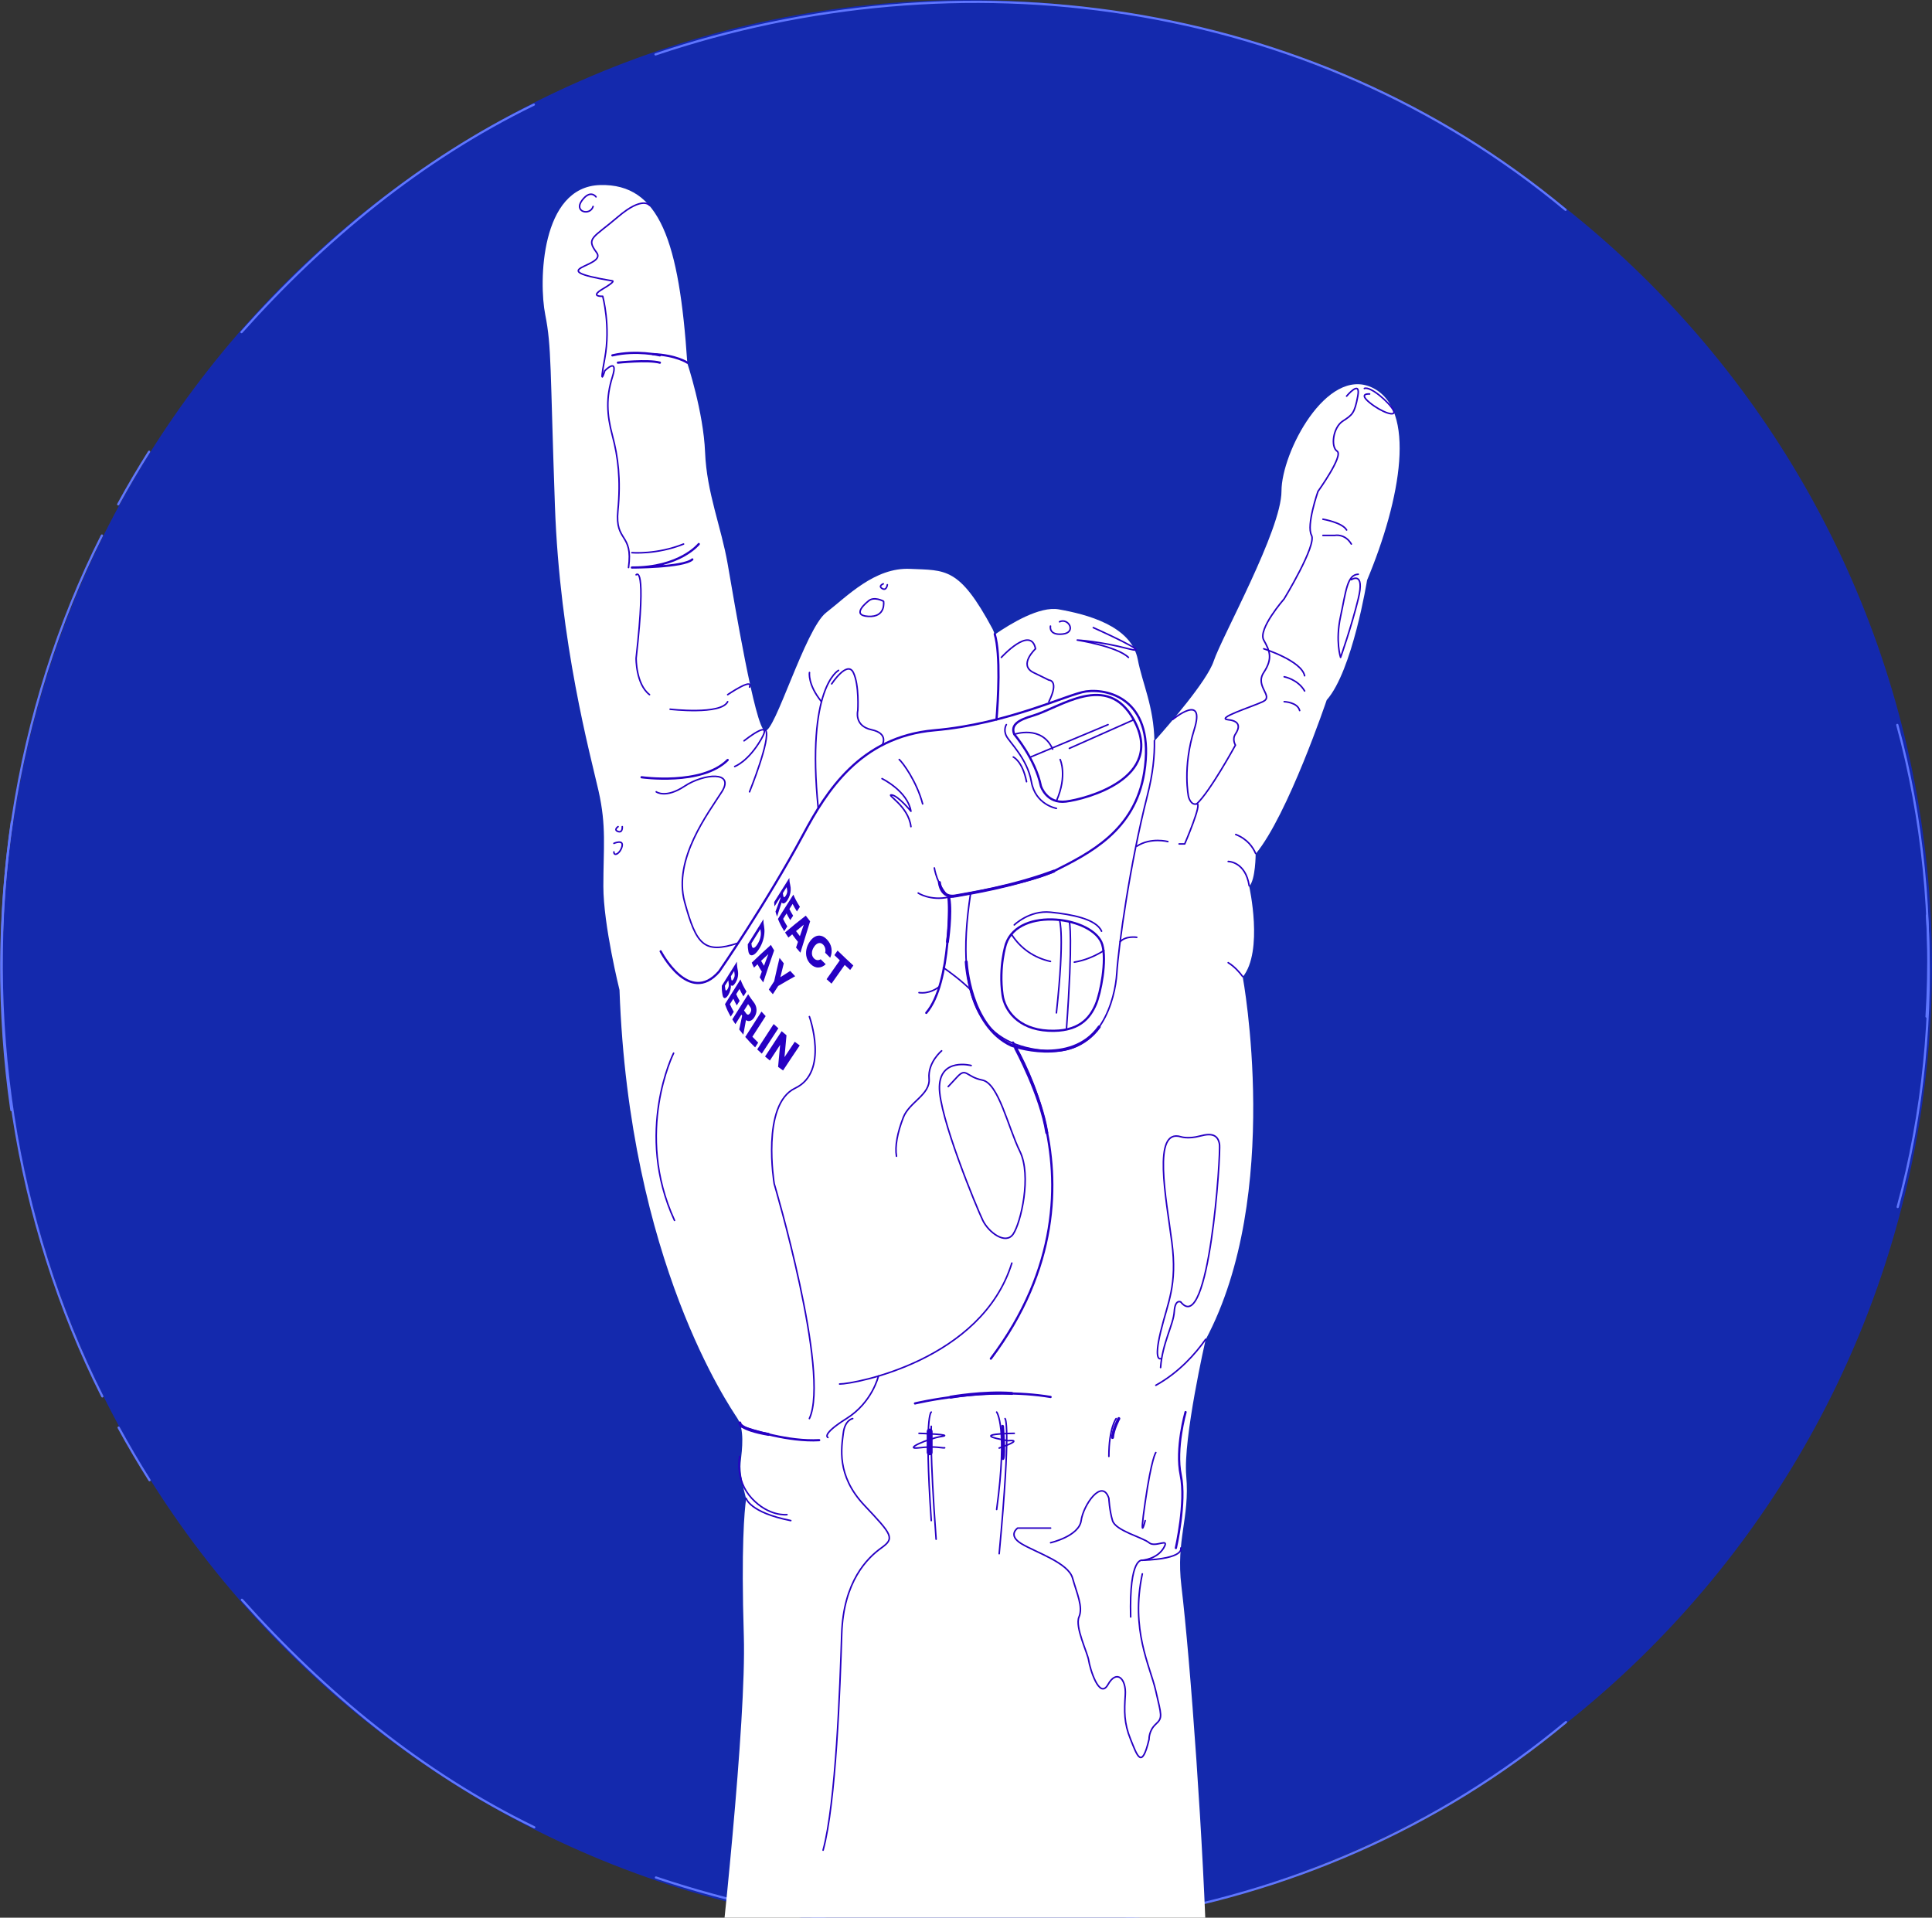<svg width="680" height="675" viewBox="0 0 680 675" fill="none" xmlns="http://www.w3.org/2000/svg">
<rect x="0" y="0" width="680" height="675" fill="#333333" stroke="none"/>
<g clip-path="url(#clip0_34_141)">
<path opacity="0.6" fill-rule="evenodd" clip-rule="evenodd" d="M680 340C680 527.776 527.987 680 340.471 680C152.955 680 0.943 527.776 0.943 340C0.943 152.224 152.955 0 340.471 0C527.987 0 680 152.224 680 340Z" fill="#0024FF"/>
<path d="M35.876 188.497C4.734 250.328 -5.84 322.092 4.013 390.738" stroke="#5F76FF" stroke-width="0.788" stroke-linecap="round" stroke-linejoin="round"/>
<path d="M52.488 159.003C48.669 165.057 45.042 171.23 41.612 177.512" stroke="#5F76FF" stroke-width="0.788" stroke-linecap="round" stroke-linejoin="round"/>
<path d="M187.898 36.815C148.064 56.21 113.994 84.445 85.002 116.907" stroke="#5F76FF" stroke-width="0.788" stroke-linecap="round" stroke-linejoin="round"/>
<path d="M551.032 73.857C460.57 -1.437 337.212 -16.731 230.724 19.15" stroke="#5F76FF" stroke-width="0.788" stroke-linecap="round" stroke-linejoin="round"/>
<path d="M678.086 357.816C680.265 323.269 676.74 287.975 667.787 255.167" stroke="#5F76FF" stroke-width="0.788" stroke-linecap="round" stroke-linejoin="round"/>
<path d="M36.02 491.503C4.879 429.672 -5.694 357.908 4.159 289.262" stroke="#5F76FF" stroke-width="0.788" stroke-linecap="round" stroke-linejoin="round"/>
<path d="M52.634 520.998C48.816 514.944 45.188 508.771 41.758 502.488" stroke="#5F76FF" stroke-width="0.788" stroke-linecap="round" stroke-linejoin="round"/>
<path d="M188.044 643.186C148.21 623.79 114.139 595.555 85.148 563.093" stroke="#5F76FF" stroke-width="0.788" stroke-linecap="round" stroke-linejoin="round"/>
<path d="M551.178 606.144C460.716 681.438 337.358 696.732 230.87 660.851" stroke="#5F76FF" stroke-width="0.788" stroke-linecap="round" stroke-linejoin="round"/>
<path d="M678.232 322.185C680.411 356.732 676.886 392.026 667.933 424.834" stroke="#5F76FF" stroke-width="0.788" stroke-linecap="round" stroke-linejoin="round"/>
<g clip-path="url(#clip1_34_141)">
<path fill-rule="evenodd" clip-rule="evenodd" d="M422.679 754.953L424.814 716.11C425.9 692.767 422.078 626.857 418.352 583.872C417.477 573.77 416.606 564.929 415.807 558.211C414.841 550.092 415.563 544.178 416.384 538.469C417.223 532.63 418.167 527.002 417.512 519.449C416.375 506.339 424.331 471.567 424.331 471.567C451.609 420.453 437.402 343.88 437.402 343.88C444.79 334.759 439.675 311.958 439.675 311.958C441.948 309.678 441.948 300.557 441.948 300.557C453.314 286.877 466.953 246.404 466.953 246.404C476.045 236.144 481.16 204.222 481.16 204.222C493.094 175.721 498.777 143.799 482.865 136.388C466.953 128.978 451.041 159.19 451.041 172.87C451.041 186.551 430.014 224.173 427.173 232.724C424.867 239.662 411.334 255.235 406.314 260.858C406.084 248.51 402.042 240.467 400.463 232.154C398.19 220.183 382.278 216.193 372.618 214.483C365.956 213.303 355.784 219.44 350.108 223.366C349.879 222.583 349.621 221.887 349.318 221.323C337.607 199.509 332.838 200.802 320.335 200.232C307.833 199.662 298.172 209.922 290.785 215.623C283.397 221.323 272.6 258.375 269.19 257.235C265.78 256.095 258.393 211.633 256.119 198.522C253.846 185.411 248.732 173.44 248.163 159.19C247.595 144.939 241.912 127.838 241.912 127.838C239.071 85.086 232.251 64.565 211.225 65.135C190.198 65.705 189.63 99.337 191.903 110.737C194.176 122.138 193.608 129.548 195.313 178.001C197.018 226.453 207.815 265.786 210.657 278.326C213.498 290.867 212.362 298.277 212.362 311.958C212.362 325.639 218.044 348.44 218.044 348.44C221.454 444.205 256.972 495.223 259.529 499.213C262.086 503.203 261.234 509.759 260.666 514.889C260.316 518.052 261.585 523.706 262.61 527.579C262.001 531.851 260.84 544.535 261.802 575.882C262.719 605.79 254.01 686.211 250.616 716.11C250.616 716.11 248.973 738.53 248.784 754.953" fill="white"/>
<path d="M341.63 314.362C335.379 354.835 347.046 368.204 368.64 369.914C387.471 371.405 392.508 351.673 393.077 342.553C393.645 333.432 397.623 304.361 403.874 279.849C405.78 272.372 406.418 266.115 406.319 260.689" stroke="#2700C3" stroke-width="0.54" stroke-linecap="round" stroke-linejoin="round"/>
<path d="M232.536 334.857C232.536 334.857 242.481 354.144 253.089 341.983C253.089 341.983 269.669 318.046 282.829 293.53C290.785 278.709 302.719 259.328 328.86 257.048C355.001 254.768 376.056 244.2 382.279 243.367C390.803 242.227 406.715 246.788 402.737 271.869C399.479 292.414 383.415 300.371 370.913 306.641C362.226 310.997 333.975 315.761 333.975 315.761C333.975 315.761 335.111 345.973 326.019 356.519" stroke="#2700C3" stroke-width="0.78" stroke-linecap="round" stroke-linejoin="round"/>
<path d="M348.75 478.22C372.727 446.352 372.835 415.991 367.582 394.411C364.497 381.737 359.563 372.093 356.53 366.95" stroke="#2700C3" stroke-width="0.78" stroke-linecap="round" stroke-linejoin="round"/>
<path d="M350.116 223.179C352.251 230.512 351.286 246.412 350.739 253.247" stroke="#2700C3" stroke-width="0.78" stroke-linecap="round" stroke-linejoin="round"/>
<path d="M237.084 370.7C237.084 370.7 223.113 398.56 237.404 429.554" stroke="#2700C3" stroke-width="0.54" stroke-linecap="round" stroke-linejoin="round"/>
<path fill-rule="evenodd" clip-rule="evenodd" d="M356.99 258.473C356.99 258.473 364.378 267.024 366.367 276.714C366.367 276.714 368.356 282.985 375.175 282.13C381.995 281.275 410.376 274.012 399.043 253.343C389.666 236.242 373.186 249.068 363.525 251.918C358.611 253.367 355.569 255.053 356.99 258.473Z" stroke="#2700C3" stroke-width="0.78" stroke-linecap="round" stroke-linejoin="round"/>
<path fill-rule="evenodd" clip-rule="evenodd" d="M354.053 332.292C354.053 332.292 351.449 340.273 352.87 350.248C353.603 355.398 358.127 362.219 368.924 362.789C379.721 363.359 383.624 358.356 385.688 353.526C387.393 349.536 389.614 338.119 387.961 332.483C385.12 322.792 358.599 318.802 354.053 332.292Z" stroke="#2700C3" stroke-width="0.78" stroke-linecap="round" stroke-linejoin="round"/>
<path d="M284.912 236.717C284.912 236.717 284.211 240.9 289.137 246.981" stroke="#2700C3" stroke-width="0.54" stroke-linecap="round" stroke-linejoin="round"/>
<path d="M295.142 235.957C295.142 235.957 283.701 241.848 287.992 284.536" stroke="#2700C3" stroke-width="0.54" stroke-linecap="round" stroke-linejoin="round"/>
<path d="M222.401 194.535C222.401 194.535 231.115 195.294 240.586 191.494" stroke="#2700C3" stroke-width="0.54" stroke-linecap="round" stroke-linejoin="round"/>
<path d="M217.477 127.651C217.477 127.651 228.084 126.511 232.252 127.651" stroke="#2700C3" stroke-width="0.78" stroke-linecap="round" stroke-linejoin="round"/>
<path d="M465.626 182.754C465.626 182.754 472.446 183.894 473.961 186.555" stroke="#2700C3" stroke-width="0.54" stroke-linecap="round" stroke-linejoin="round"/>
<path d="M444.79 228.356C444.79 228.356 458.049 232.537 459.186 237.858" stroke="#2700C3" stroke-width="0.54" stroke-linecap="round" stroke-linejoin="round"/>
<path d="M441.92 300.379C441.041 298.312 439.102 295.343 434.939 293.72" stroke="#2700C3" stroke-width="0.54" stroke-linecap="round" stroke-linejoin="round"/>
<path d="M437.373 343.715C436.081 341.975 434.373 340.127 432.287 338.847" stroke="#2700C3" stroke-width="0.54" stroke-linecap="round" stroke-linejoin="round"/>
<path d="M328.86 305.501C328.86 305.501 329.713 311.486 333.975 315.762" stroke="#2700C3" stroke-width="0.54" stroke-linecap="round" stroke-linejoin="round"/>
<path d="M333.975 315.761C327.439 317.186 323.177 314.336 323.177 314.336" stroke="#2700C3" stroke-width="0.54" stroke-linecap="round" stroke-linejoin="round"/>
<path d="M330.651 347.248C329.609 348.081 326.954 349.833 323.461 349.394" stroke="#2700C3" stroke-width="0.54" stroke-linecap="round" stroke-linejoin="round"/>
<path d="M316.499 267.336C317.753 268.424 322.652 275.068 324.74 282.956" stroke="#2700C3" stroke-width="0.54" stroke-linecap="round" stroke-linejoin="round"/>
<path d="M295.52 487.15C300.824 487.15 345.529 478.79 356.138 444.588" stroke="#2700C3" stroke-width="0.54" stroke-linecap="round" stroke-linejoin="round"/>
<path d="M260.771 502.04C264.759 503.432 277.593 507.544 288.322 506.912" stroke="#2700C3" stroke-width="0.78" stroke-linecap="round" stroke-linejoin="round"/>
<path d="M424.364 471.403C420.883 476.338 415.069 483.038 406.813 487.604" stroke="#2700C3" stroke-width="0.54" stroke-linecap="round" stroke-linejoin="round"/>
<path d="M322.041 493.99C322.041 493.99 347.045 487.91 369.776 491.71" stroke="#2700C3" stroke-width="0.78" stroke-linecap="round" stroke-linejoin="round"/>
<path d="M225.811 273.579C225.811 273.579 247.027 276.62 256.12 267.499" stroke="#2700C3" stroke-width="0.78" stroke-linecap="round" stroke-linejoin="round"/>
<path fill-rule="evenodd" clip-rule="evenodd" d="M275.529 314.387C275.583 314.775 275.617 314.971 275.698 315.363C275.764 315.68 275.879 315.824 276.031 315.791C276.184 315.761 276.372 315.57 276.595 315.218C276.807 314.883 276.952 314.543 277.033 314.2C277.115 313.857 277.116 313.531 277.049 313.223C276.966 312.832 276.929 312.637 276.876 312.251C276.339 313.1 276.071 313.527 275.529 314.387ZM272.946 320.841C273.623 318.952 273.974 318.014 274.696 316.156C274.672 316.012 274.662 315.94 274.644 315.796C273.831 317.089 273.422 317.74 272.602 319.05C272.522 318.42 272.499 318.107 272.496 317.491C274.662 314.031 275.735 312.321 277.818 309.025C277.837 310.054 277.91 310.582 278.158 311.657C278.276 312.173 278.332 312.727 278.301 313.319C278.271 313.912 278.169 314.501 277.981 315.085C277.793 315.671 277.536 316.223 277.207 316.744C276.816 317.36 276.429 317.754 276.06 317.919C275.692 318.084 275.371 317.992 275.132 317.643C274.455 319.626 274.129 320.627 273.5 322.639C273.237 321.914 273.125 321.554 272.946 320.841Z" fill="#2700C3"/>
<path fill-rule="evenodd" clip-rule="evenodd" d="M278.98 318.17C278.526 318.881 278.297 319.238 277.841 319.952C278.311 320.887 278.576 321.358 279.152 322.307C278.752 322.931 278.551 323.244 278.149 323.871C277.575 322.922 277.311 322.451 276.844 321.516C276.358 322.279 276.114 322.662 275.627 323.431C276.147 324.483 276.446 325.014 277.102 326.081C276.672 326.752 276.456 327.087 276.026 327.759C274.958 326.016 274.503 325.149 273.811 323.448C276.006 319.971 277.097 318.249 279.238 314.892C279.963 316.579 280.438 317.442 281.54 319.188C281.12 319.838 280.908 320.164 280.487 320.819C279.818 319.751 279.514 319.219 278.98 318.17Z" fill="#2700C3"/>
<path fill-rule="evenodd" clip-rule="evenodd" d="M281.537 329.506C282.083 327.893 282.358 327.088 282.906 325.48C281.809 326.374 281.265 326.823 280.181 327.728C280.702 328.439 280.974 328.794 281.537 329.506ZM280.854 331.523C280 330.461 279.593 329.93 278.833 328.871C278.299 329.323 278.033 329.551 277.501 330.006C277 329.29 276.76 328.931 276.309 328.216C279.168 325.801 280.626 324.618 283.601 322.295C284.19 323.087 284.498 323.485 285.138 324.28C283.758 328.69 283.071 330.914 281.718 335.34C281.087 334.617 280.779 334.254 280.185 333.528C280.452 332.725 280.586 332.325 280.854 331.523Z" fill="#2700C3"/>
<path fill-rule="evenodd" clip-rule="evenodd" d="M292.636 333.727C292.832 334.868 292.69 335.995 292.203 337.113C291.485 336.41 291.128 336.056 290.421 335.344C290.556 334.826 290.564 334.321 290.447 333.825C290.331 333.329 290.089 332.893 289.726 332.515C289.248 332.017 288.72 331.831 288.137 331.962C287.554 332.093 287.018 332.526 286.524 333.26C286.031 333.994 285.778 334.731 285.769 335.469C285.762 336.209 285.992 336.823 286.467 337.313C286.828 337.686 287.218 337.895 287.638 337.944C288.055 337.992 288.458 337.89 288.848 337.643C289.552 338.349 289.91 338.699 290.626 339.394C289.805 340.169 288.909 340.556 287.946 340.552C286.982 340.549 286.066 340.116 285.212 339.24C284.562 338.571 284.123 337.798 283.892 336.921C283.66 336.043 283.64 335.132 283.827 334.194C284.013 333.254 284.388 332.361 284.95 331.52C285.51 330.679 286.134 330.074 286.83 329.705C287.522 329.334 288.229 329.231 288.956 329.391C289.683 329.552 290.376 329.978 291.035 330.665C291.9 331.565 292.44 332.584 292.636 333.727Z" fill="#2700C3"/>
<path fill-rule="evenodd" clip-rule="evenodd" d="M300.345 339.849C299.896 340.477 299.672 340.789 299.228 341.414C298.465 340.714 298.081 340.358 297.312 339.639C295.438 342.287 294.511 343.598 292.663 346.227C291.973 345.608 291.626 345.294 290.937 344.661C292.787 342.006 293.713 340.681 295.585 338.015C294.821 337.29 294.439 336.924 293.681 336.186C294.125 335.546 294.348 335.226 294.793 334.585C297.009 336.748 298.147 337.81 300.345 339.849Z" fill="#2700C3"/>
<path fill-rule="evenodd" clip-rule="evenodd" d="M265.309 333.634C265.678 333.543 266.123 333.097 266.624 332.296C267.126 331.495 267.459 330.697 267.641 329.904C267.823 329.111 267.838 328.398 267.731 327.773C267.678 327.471 267.655 327.32 267.62 327.019C266.36 329.038 265.728 330.049 264.469 332.069C264.503 332.372 264.526 332.523 264.576 332.827C264.68 333.454 264.94 333.726 265.309 333.634ZM265.587 335.84C265.061 336.226 264.59 336.34 264.197 336.185C263.808 336.029 263.533 335.593 263.406 334.883C263.23 333.876 263.185 333.377 263.189 332.394C265.385 328.875 266.494 327.096 268.69 323.579C268.69 324.548 268.74 325.043 268.926 326.044C269.056 326.754 269.107 327.56 269.037 328.454C268.969 329.347 268.791 330.272 268.48 331.226C268.169 332.176 267.745 333.087 267.199 333.955C266.655 334.825 266.114 335.452 265.587 335.84Z" fill="#2700C3"/>
<path fill-rule="evenodd" clip-rule="evenodd" d="M268.895 339.932C269.505 338.289 269.814 337.467 270.433 335.825C269.404 336.772 268.894 337.248 267.881 338.202C268.259 338.893 268.462 339.24 268.895 339.932ZM268.136 341.986C267.471 340.953 267.166 340.434 266.625 339.404C266.128 339.878 265.88 340.116 265.388 340.592C265.035 339.893 264.876 339.544 264.59 338.848C267.207 336.33 268.563 335.063 271.333 332.585C271.756 333.357 271.985 333.744 272.476 334.521C270.899 339.026 270.128 341.285 268.626 345.797C268.108 345.09 267.859 344.737 267.391 344.028C267.688 343.211 267.836 342.803 268.136 341.986Z" fill="#2700C3"/>
<path fill-rule="evenodd" clip-rule="evenodd" d="M279.87 343.624C277.452 344.968 276.256 345.654 273.903 347.043C273.147 348.203 272.769 348.783 272.013 349.948C271.428 349.295 271.143 348.965 270.593 348.304C271.348 347.136 271.724 346.552 272.478 345.389C273.206 342.105 273.584 340.457 274.372 337.16C274.944 337.932 275.244 338.318 275.867 339.088C275.378 341.038 275.138 342.013 274.666 343.958C276.042 343.067 276.736 342.624 278.137 341.748C278.812 342.504 279.16 342.879 279.87 343.624Z" fill="#2700C3"/>
<path fill-rule="evenodd" clip-rule="evenodd" d="M257.247 343.631C257.289 344.061 257.318 344.277 257.391 344.71C257.487 345.283 257.751 345.263 258.141 344.64C258.529 344.019 258.65 343.412 258.551 342.83C258.479 342.408 258.451 342.197 258.408 341.779C257.942 342.522 257.71 342.894 257.247 343.631ZM256.061 348.174C256.253 347.87 256.385 347.546 256.46 347.21C256.535 346.872 256.543 346.554 256.493 346.257C256.413 345.786 256.381 345.551 256.337 345.083C255.856 345.85 255.617 346.231 255.14 346.99C255.184 347.465 255.214 347.705 255.292 348.184C255.394 348.806 255.665 348.806 256.061 348.174ZM257.062 348.49C256.895 349.12 256.657 349.687 256.343 350.191C255.879 350.932 255.454 351.307 255.086 351.315C254.716 351.326 254.441 350.952 254.309 350.203C254.079 348.895 254.022 348.245 254.054 346.96C256.138 343.661 257.212 341.95 259.379 338.487C259.368 339.687 259.433 340.297 259.677 341.526C259.814 342.214 259.84 342.946 259.71 343.714C259.58 344.484 259.299 345.227 258.85 345.944C258.52 346.471 258.211 346.798 257.927 346.926C257.643 347.054 257.418 346.989 257.263 346.739C257.289 347.276 257.227 347.861 257.062 348.49Z" fill="#2700C3"/>
<path fill-rule="evenodd" clip-rule="evenodd" d="M260.27 348.088C259.807 348.826 259.577 349.195 259.116 349.929C259.548 350.867 259.792 351.338 260.329 352.274C259.924 352.917 259.722 353.24 259.318 353.882C258.785 352.942 258.542 352.47 258.115 351.528C257.628 352.304 257.385 352.692 256.901 353.466C257.377 354.533 257.651 355.069 258.258 356.132C257.83 356.813 257.617 357.154 257.189 357.834C256.206 356.082 255.791 355.197 255.171 353.436C257.321 350.002 258.416 348.25 260.62 344.73C261.277 346.439 261.712 347.301 262.736 349.015C262.306 349.697 262.093 350.036 261.664 350.717C261.042 349.667 260.761 349.14 260.27 348.088Z" fill="#2700C3"/>
<path fill-rule="evenodd" clip-rule="evenodd" d="M261.876 355.67C262.165 356.08 262.313 356.285 262.617 356.694C262.861 357.023 263.106 357.169 263.346 357.133C263.584 357.098 263.822 356.897 264.057 356.528C264.281 356.176 264.396 355.821 264.402 355.463C264.407 355.107 264.286 354.768 264.045 354.446C263.738 354.038 263.589 353.834 263.298 353.424C262.728 354.321 262.444 354.771 261.876 355.67ZM260.18 362.361C260.583 360.42 260.788 359.451 261.215 357.516C261.107 357.365 261.053 357.29 260.949 357.137C260.101 358.478 259.678 359.147 258.835 360.486C258.38 359.814 258.162 359.475 257.751 358.797C259.964 355.275 261.083 353.502 263.321 349.959C264.048 351.094 264.448 351.66 265.304 352.784C265.713 353.323 265.998 353.896 266.145 354.508C266.292 355.12 266.31 355.728 266.195 356.333C266.08 356.938 265.848 357.514 265.499 358.06C265.086 358.706 264.62 359.122 264.105 359.306C263.591 359.492 263.069 359.409 262.557 359.059C262.173 361.105 261.989 362.128 261.626 364.181C261.026 363.46 260.736 363.095 260.18 362.361Z" fill="#2700C3"/>
<path fill-rule="evenodd" clip-rule="evenodd" d="M264.811 364.915C265.605 365.757 266.015 366.173 266.855 366.992C266.424 367.66 266.208 367.995 265.778 368.668C264.315 367.231 263.611 366.491 262.304 364.981C264.592 361.383 265.734 359.6 268.014 356.059C268.588 356.702 268.884 357.021 269.488 357.654C267.623 360.533 266.687 361.985 264.811 364.915Z" fill="#2700C3"/>
<path fill-rule="evenodd" clip-rule="evenodd" d="M273.952 361.947C271.641 365.452 270.478 367.23 268.129 370.868C267.471 370.28 267.147 369.98 266.508 369.373C268.844 365.741 270 363.96 272.306 360.443C272.954 361.052 273.285 361.353 273.952 361.947Z" fill="#2700C3"/>
<path fill-rule="evenodd" clip-rule="evenodd" d="M275.612 376.789C274.911 376.298 274.56 376.048 273.861 375.53C274.158 372.429 274.295 370.884 274.577 367.78C273.144 369.95 272.423 371.051 270.968 373.289C270.285 372.733 269.945 372.45 269.275 371.874C271.633 368.231 272.797 366.456 275.112 362.962C275.789 363.544 276.132 363.832 276.821 364.396C276.539 367.494 276.402 369.029 276.115 372.104C277.574 369.897 278.295 368.816 279.729 366.683C280.429 367.213 280.78 367.471 281.48 367.977C279.17 371.395 278.003 373.144 275.612 376.789Z" fill="#2700C3"/>
<path d="M332.039 340.593C334.318 342.167 338.404 345.16 341.818 348.576" stroke="#2700C3" stroke-width="0.54" stroke-linecap="round" stroke-linejoin="round"/>
<path d="M310.443 274.065C310.443 274.065 319.43 278.424 320.62 285.549C320.62 285.549 316.126 280.051 313.853 279.808C311.579 279.564 319.714 283.554 320.62 290.965" stroke="#2700C3" stroke-width="0.54" stroke-linecap="round" stroke-linejoin="round"/>
<path d="M354.201 255.053C354.201 255.053 353.064 256.763 354.201 259.043C355.338 261.323 361.589 267.023 363.009 275.146C364.43 283.269 371.818 284.536 371.818 284.536" stroke="#2700C3" stroke-width="0.54" stroke-linecap="round" stroke-linejoin="round"/>
<path d="M356.64 266.453C356.64 266.453 359.883 267.878 361.304 275.146" stroke="#2700C3" stroke-width="0.54" stroke-linecap="round" stroke-linejoin="round"/>
<path d="M362.756 266.453L390.003 255.053" stroke="#2700C3" stroke-width="0.54" stroke-linecap="round" stroke-linejoin="round"/>
<path d="M376.379 263.416L399.043 253.343" stroke="#2700C3" stroke-width="0.54" stroke-linecap="round" stroke-linejoin="round"/>
<path d="M356.99 258.473C356.99 258.473 366.703 255.053 370.495 263.674" stroke="#2700C3" stroke-width="0.54" stroke-linecap="round" stroke-linejoin="round"/>
<path d="M373.139 267.336C373.139 267.336 375.796 272.921 371.818 281.944" stroke="#2700C3" stroke-width="0.54" stroke-linecap="round" stroke-linejoin="round"/>
<path d="M245.943 191.494C245.943 191.494 239.302 199.855 222.401 199.76C222.401 199.76 240.544 199.76 243.669 196.909" stroke="#2700C3" stroke-width="0.78" stroke-linecap="round" stroke-linejoin="round"/>
<path d="M232.252 125.086C232.252 125.086 224.064 123.091 215.54 125.086" stroke="#2700C3" stroke-width="0.78" stroke-linecap="round" stroke-linejoin="round"/>
<path d="M261.876 260.753C261.876 260.753 272.488 252.329 267.882 260.247C263.275 268.163 258.584 269.795 258.584 269.795" stroke="#2700C3" stroke-width="0.54" stroke-linecap="round" stroke-linejoin="round"/>
<path d="M263.812 278.709C263.812 278.709 271.425 259.871 269.489 257.053" stroke="#2700C3" stroke-width="0.54" stroke-linecap="round" stroke-linejoin="round"/>
<path d="M262.611 527.392C262.611 527.392 263.844 532.373 278.335 535.223" stroke="#2700C3" stroke-width="0.54" stroke-linecap="round" stroke-linejoin="round"/>
<path d="M392.844 499.312C392.844 499.312 390.287 502.591 390.287 512.637" stroke="#2700C3" stroke-width="0.54" stroke-linecap="round" stroke-linejoin="round"/>
<path d="M406.813 511.282C406.813 511.282 405.346 512.992 403.073 528.668C400.8 544.344 403.073 535.224 403.073 535.224" stroke="#2700C3" stroke-width="0.54" stroke-linecap="round" stroke-linejoin="round"/>
<path d="M327.776 497.031C327.776 497.031 325.218 497.794 327.776 535.223" stroke="#2700C3" stroke-width="0.54" stroke-linecap="round" stroke-linejoin="round"/>
<path d="M350.791 497.031C350.791 497.031 354.769 502.026 350.791 531.307" stroke="#2700C3" stroke-width="0.54" stroke-linecap="round" stroke-linejoin="round"/>
<path d="M415.588 544.874C415.588 544.874 417.248 548.619 402.063 549.189C402.063 549.189 397.39 547.764 397.959 569.14" stroke="#2700C3" stroke-width="0.54" stroke-linecap="round" stroke-linejoin="round"/>
<path d="M378.123 338.661C381.842 338.058 385.35 336.566 388.543 334.585" stroke="#2700C3" stroke-width="0.54" stroke-linecap="round" stroke-linejoin="round"/>
<path d="M355.986 328.817C359.164 333.84 363.967 337.127 369.733 338.412" stroke="#2700C3" stroke-width="0.54" stroke-linecap="round" stroke-linejoin="round"/>
<path d="M372.912 323.812C372.912 323.812 374.847 328.871 371.817 356.518" stroke="#2700C3" stroke-width="0.54" stroke-linecap="round" stroke-linejoin="round"/>
<path d="M376.379 324.414C376.379 324.414 377.743 329.539 375.349 362.362" stroke="#2700C3" stroke-width="0.54" stroke-linecap="round" stroke-linejoin="round"/>
<path d="M356.99 325.554C356.99 325.554 362.343 320.321 369.732 321.081C377.121 321.841 385.799 323.417 387.711 327.76" stroke="#2700C3" stroke-width="0.54" stroke-linecap="round" stroke-linejoin="round"/>
<path d="M241.913 127.651C241.913 127.651 238.129 125.023 229.81 124.643" stroke="#2700C3" stroke-width="0.78" stroke-linecap="round" stroke-linejoin="round"/>
<path d="M432.288 303.221C432.288 303.221 438.353 303.205 439.675 311.771" stroke="#2700C3" stroke-width="0.54" stroke-linecap="round" stroke-linejoin="round"/>
<path d="M451.988 238.214C451.988 238.214 456.766 239.06 459.186 243.21" stroke="#2700C3" stroke-width="0.54" stroke-linecap="round" stroke-linejoin="round"/>
<path d="M465.626 188.454H469.794C469.794 188.454 473.351 187.694 475.624 191.494" stroke="#2700C3" stroke-width="0.54" stroke-linecap="round" stroke-linejoin="round"/>
<path d="M323.462 504.508C323.462 504.508 336.184 504.903 331.417 505.611C326.65 506.319 317.537 510.322 323.462 509.607C329.385 508.893 331.42 509.75 332.486 509.607" stroke="#2700C3" stroke-width="0.54" stroke-linecap="round" stroke-linejoin="round"/>
<path d="M356.99 504.508C356.99 504.508 339.994 504.629 354.769 507.099C354.769 507.099 361.083 506.392 351.674 509.693" stroke="#2700C3" stroke-width="0.54" stroke-linecap="round" stroke-linejoin="round"/>
<path d="M369.776 543.013C369.776 543.013 379.774 540.733 380.531 535.223C381.289 529.713 387.918 520.132 390.287 527.392C390.287 527.392 390.476 531.612 391.566 535.223C392.654 538.833 402.203 541.114 404.437 543.013C406.672 544.913 411.909 540.932 409.556 544.873C407.202 548.816 402.062 549.189 402.062 549.189" stroke="#2700C3" stroke-width="0.54" stroke-linecap="round" stroke-linejoin="round"/>
<path d="M369.777 537.861H358.179C358.179 537.861 354.503 540.353 359.561 543.394C364.619 546.433 375.985 550.054 377.501 555.464C379.016 560.875 381.289 565.626 379.774 569.14C378.258 572.654 382.804 581.775 383.184 584.436C383.562 587.096 386.895 598.416 389.964 592.946C393.033 587.476 396.443 590.896 396.064 596.596C395.686 602.296 395.589 606.477 397.91 612.177C400.232 617.878 401.824 623.198 404.437 612.177C404.437 612.177 404.302 609.137 406.813 606.857C409.325 604.577 408.775 603.817 406.776 595.077C404.778 586.336 397.833 573.678 402.062 553.976" stroke="#2700C3" stroke-width="0.54" stroke-linecap="round" stroke-linejoin="round"/>
<path d="M411.049 296.226C411.049 296.226 405.098 294.623 400.104 297.863" stroke="#2700C3" stroke-width="0.54" stroke-linecap="round" stroke-linejoin="round"/>
<path d="M400.104 329.915C400.104 329.915 396.189 329.295 394.231 331.507" stroke="#2700C3" stroke-width="0.54" stroke-linecap="round" stroke-linejoin="round"/>
<path d="M284.878 357.834C284.878 357.834 291.918 377.325 279.87 383.025C267.821 388.725 272.495 416.657 272.495 416.657C272.495 416.657 292.274 483.35 284.878 499.311" stroke="#2700C3" stroke-width="0.54" stroke-linecap="round" stroke-linejoin="round"/>
<path d="M341.817 375.044C341.817 375.044 330.97 372.194 330.652 382.455C330.333 392.715 343.866 425.349 345.909 429.554C347.95 433.757 353.964 438.318 356.639 434.327C359.316 430.337 363.174 413.841 358.971 405.273C354.769 396.705 351.485 381.315 345.738 380.174C339.994 379.034 340.113 375.614 336.928 379.034L333.743 382.455" stroke="#2700C3" stroke-width="0.54" stroke-linecap="round" stroke-linejoin="round"/>
<path d="M408.493 478.22C408.493 478.22 405.956 479.36 408.493 468.815C411.029 458.269 414.439 452.569 412.45 437.178C410.461 421.787 405.48 396.991 415.642 400.126C415.642 400.126 418.132 401.008 422.395 399.856C426.657 398.701 428.646 399.556 429.214 402.691C429.782 405.826 425.546 470.81 415.588 458.269C415.588 458.269 413.586 457.129 413.302 461.689C413.018 466.25 409.082 472.805 408.493 481.355" stroke="#2700C3" stroke-width="0.54" stroke-linecap="round" stroke-linejoin="round"/>
<path d="M417.28 497.031C417.28 497.031 413.61 509.842 415.588 519.262C417.567 528.683 413.871 544.874 413.871 544.874" stroke="#2700C3" stroke-width="0.78" stroke-linecap="round" stroke-linejoin="round"/>
<path d="M309.18 484.352C309.18 484.352 307.033 493.611 297.94 499.311C288.848 505.012 291.405 505.974 291.405 505.974" stroke="#2700C3" stroke-width="0.54" stroke-linecap="round" stroke-linejoin="round"/>
<path d="M300.128 499.312C300.128 499.312 297.373 499.731 296.804 504.509C296.236 509.287 294.247 519.263 304.192 529.808C314.137 540.354 314.989 541.415 310.159 544.874C305.328 548.334 296.845 556.6 296.256 575.126C295.668 593.652 294.247 634.694 289.701 651.225" stroke="#2700C3" stroke-width="0.54" stroke-linecap="round" stroke-linejoin="round"/>
<path d="M327.776 502.04C327.776 502.04 327.207 510.904 329.48 541.778" stroke="#2700C3" stroke-width="0.54" stroke-linecap="round" stroke-linejoin="round"/>
<path d="M353.741 499.315C353.741 499.315 356.016 500.541 351.68 546.87" stroke="#2700C3" stroke-width="0.54" stroke-linecap="round" stroke-linejoin="round"/>
<path d="M331.418 369.876C331.418 369.876 326.518 373.904 327.004 379.604C327.492 385.304 320.059 387.87 317.949 393.285C315.842 398.7 314.937 403.545 315.531 406.966" stroke="#2700C3" stroke-width="0.54" stroke-linecap="round" stroke-linejoin="round"/>
<path d="M230.969 278.709C230.969 278.709 234.247 281.176 240.965 276.714C247.684 272.252 258.74 271.299 254.046 278.709C249.353 286.12 236.84 302.366 240.965 317.471C245.091 332.577 247.791 335.872 259.794 331.945" stroke="#2700C3" stroke-width="0.54" stroke-linecap="round" stroke-linejoin="round"/>
<path d="M223.895 202.325C223.895 202.325 227.706 197.765 223.895 231.682C223.895 231.682 223.779 240.802 228.61 244.507" stroke="#2700C3" stroke-width="0.54" stroke-linecap="round" stroke-linejoin="round"/>
<path d="M235.86 249.638C235.86 249.638 253.793 251.734 256.12 246.981" stroke="#2700C3" stroke-width="0.54" stroke-linecap="round" stroke-linejoin="round"/>
<path d="M256.12 244.508C256.12 244.508 265.202 238.335 263.813 241.849" stroke="#2700C3" stroke-width="0.54" stroke-linecap="round" stroke-linejoin="round"/>
<path d="M228.61 72.268C228.61 72.268 226.207 68.879 217.476 76.348C208.744 83.818 206.131 83.759 209.982 88.889C213.835 94.019 189.967 94.589 215.54 98.865C215.54 98.865 216.96 98.865 212.13 101.715C207.299 104.565 212.13 104.28 212.13 104.28C212.13 104.28 215.008 114.667 212.858 126.147C210.709 137.627 212.858 130.501 212.858 130.501C212.858 130.501 217.813 125.467 215.54 132.687C213.266 139.907 213.551 145.892 215.54 153.303C217.529 160.713 218.559 168.693 217.476 179.809C216.392 190.925 222.927 187.507 221.222 199.761" stroke="#2700C3" stroke-width="0.54" stroke-linecap="round" stroke-linejoin="round"/>
<path d="M292.721 240.711C292.721 240.711 298.202 232.347 300.345 236.718C302.487 241.087 301.919 250.098 301.919 250.098C301.919 250.098 300.498 255.522 306.749 256.856C313 258.188 310.486 262.272 310.486 262.272" stroke="#2700C3" stroke-width="0.54" stroke-linecap="round" stroke-linejoin="round"/>
<path d="M216.077 296.846C216.077 296.846 219.517 295.353 218.949 297.863C218.381 300.371 216.046 301.637 216.077 299.863" stroke="#2700C3" stroke-width="0.54" stroke-linecap="round" stroke-linejoin="round"/>
<path d="M217.544 290.965C217.544 290.965 215.855 292.105 217.544 292.675C219.233 293.245 219.013 290.965 219.013 290.965" stroke="#2700C3" stroke-width="0.54" stroke-linecap="round" stroke-linejoin="round"/>
<path d="M310.88 205.498C310.88 205.498 308.984 206.24 310.508 207.167C312.033 208.092 312.313 205.818 312.313 205.818" stroke="#2700C3" stroke-width="0.54" stroke-linecap="round" stroke-linejoin="round"/>
<path fill-rule="evenodd" clip-rule="evenodd" d="M305.557 211.636C305.557 211.636 299.156 216.576 305.557 216.955C311.958 217.336 310.985 211.636 310.985 211.636C310.985 211.636 307.54 209.7 305.557 211.636Z" stroke="#2700C3" stroke-width="0.54" stroke-linecap="round" stroke-linejoin="round"/>
<path d="M352.445 231.397C352.445 231.397 362.809 219.996 364.472 228.356C364.472 228.356 358.319 234.057 363.741 236.718L369.165 239.377C369.165 239.377 372.954 239.384 369.165 246.982" stroke="#2700C3" stroke-width="0.54" stroke-linecap="round" stroke-linejoin="round"/>
<path d="M369.732 220.376C369.732 220.376 368.999 223.702 374.008 223.179C379.015 222.656 376.092 217.336 372.912 218.856" stroke="#2700C3" stroke-width="0.54" stroke-linecap="round" stroke-linejoin="round"/>
<path d="M209.78 69.296C209.78 69.296 207.83 66.509 204.832 70.565C201.836 74.624 207.721 76.055 208.75 72.675" stroke="#2700C3" stroke-width="0.54" stroke-linecap="round" stroke-linejoin="round"/>
<path d="M412.748 253.247C412.748 253.247 424.478 243.55 420.31 256.855C416.144 270.158 418.314 280.419 418.314 280.419C418.314 280.419 419.07 283.594 421.206 282.957C423.342 282.319 416.978 297.049 416.978 297.049H415.007" stroke="#2700C3" stroke-width="0.54" stroke-linecap="round" stroke-linejoin="round"/>
<path d="M473.961 139.432C473.961 139.432 479.033 133.352 477.897 139.432C476.76 145.513 476.002 146.012 472.593 148.233C469.183 150.453 468.278 157.293 470.624 158.813C472.972 160.334 463.88 172.98 463.88 172.98C463.88 172.98 459.712 184.911 461.606 188.393C463.5 191.875 451.988 210.776 451.988 210.776C451.988 210.776 442.639 221.471 444.79 225.293C446.939 229.116 448.052 231.777 444.79 236.718C441.527 241.658 448.547 245.085 444.468 246.982C440.39 248.878 427.594 252.868 432.288 253.343C436.98 253.819 436.089 256.481 434.83 258.38C433.571 260.278 434.83 262.272 434.83 262.272C434.83 262.272 425.89 278.654 421.206 282.958" stroke="#2700C3" stroke-width="0.54" stroke-linecap="round" stroke-linejoin="round"/>
<path d="M451.988 246.981C451.988 246.981 456.681 247.139 457.439 250.098" stroke="#2700C3" stroke-width="0.54" stroke-linecap="round" stroke-linejoin="round"/>
<path d="M260.338 512.637C260.338 512.637 258.568 520.891 264.601 527.391C270.635 533.894 276.989 533.134 276.989 533.134" stroke="#2700C3" stroke-width="0.54" stroke-linecap="round" stroke-linejoin="round"/>
<path d="M384.803 220.91C384.803 220.91 407.366 231.017 397.169 228.356C386.971 225.696 379.162 225.294 379.162 225.294C379.162 225.294 393.116 227.478 397.169 231.396" stroke="#2700C3" stroke-width="0.54" stroke-linecap="round" stroke-linejoin="round"/>
<path d="M482.065 138.672C482.065 138.672 477.897 138.291 482.065 141.711C486.231 145.131 491.82 147.085 490.4 144.367C488.981 141.65 482.379 135.848 480.212 136.729" stroke="#2700C3" stroke-width="0.54" stroke-linecap="round" stroke-linejoin="round"/>
<path d="M475.624 204.035C475.624 204.035 480.502 200.794 478.063 210.775C475.624 220.757 471.836 231.397 471.836 231.397C471.836 231.397 469.941 225.733 471.836 216.975C473.729 208.216 474.117 202.266 478.063 202.12" stroke="#2700C3" stroke-width="0.54" stroke-linecap="round" stroke-linejoin="round"/>
<path d="M334.615 491.77C334.615 491.77 346.089 489.726 356.138 490.461" stroke="#2700C3" stroke-width="1.04" stroke-linecap="round" stroke-linejoin="round"/>
<path d="M357.444 368.933C357.444 368.933 366.44 385.578 368.429 398.688" stroke="#2700C3" stroke-width="1.04" stroke-linecap="round" stroke-linejoin="round"/>
<path d="M340.085 338.565C340.085 338.565 341.102 361.001 355.986 367.919C355.986 367.919 376.853 375.526 386.892 361.436" stroke="#2700C3" stroke-width="1.04" stroke-linecap="round" stroke-linejoin="round"/>
<path d="M330.646 310.631C330.646 310.631 331.102 316.321 336.365 315.342C341.63 314.362 355.943 312.198 370.913 306.641" stroke="#2700C3" stroke-width="1.04" stroke-linecap="round" stroke-linejoin="round"/>
<path d="M333.473 331.458C333.473 331.458 334.922 321.56 333.974 316.161" stroke="#2700C3" stroke-width="1.04" stroke-linecap="round" stroke-linejoin="round"/>
<path d="M327.208 503.871V511.187" stroke="#2700C3" stroke-width="2.08" stroke-linecap="round" stroke-linejoin="round"/>
<path d="M352.861 502.04C352.861 502.04 353.627 511.472 353.008 513.371" stroke="#2700C3" stroke-width="1.04" stroke-linecap="round" stroke-linejoin="round"/>
<path d="M260.405 500.841C260.405 500.841 259.995 503.049 270.472 504.877" stroke="#2700C3" stroke-width="1.04" stroke-linecap="round" stroke-linejoin="round"/>
<path d="M393.791 499.312C393.791 499.312 391.802 502.946 391.565 505.974" stroke="#2700C3" stroke-width="1.04" stroke-linecap="round" stroke-linejoin="round"/>
</g>
</g>
<defs>
<clipPath id="clip0_34_141">
<rect width="680" height="680" fill="white"/>
</clipPath>
<clipPath id="clip1_34_141">
<rect width="302" height="690" fill="white" transform="translate(191 65)"/>
</clipPath>
</defs>
</svg>

